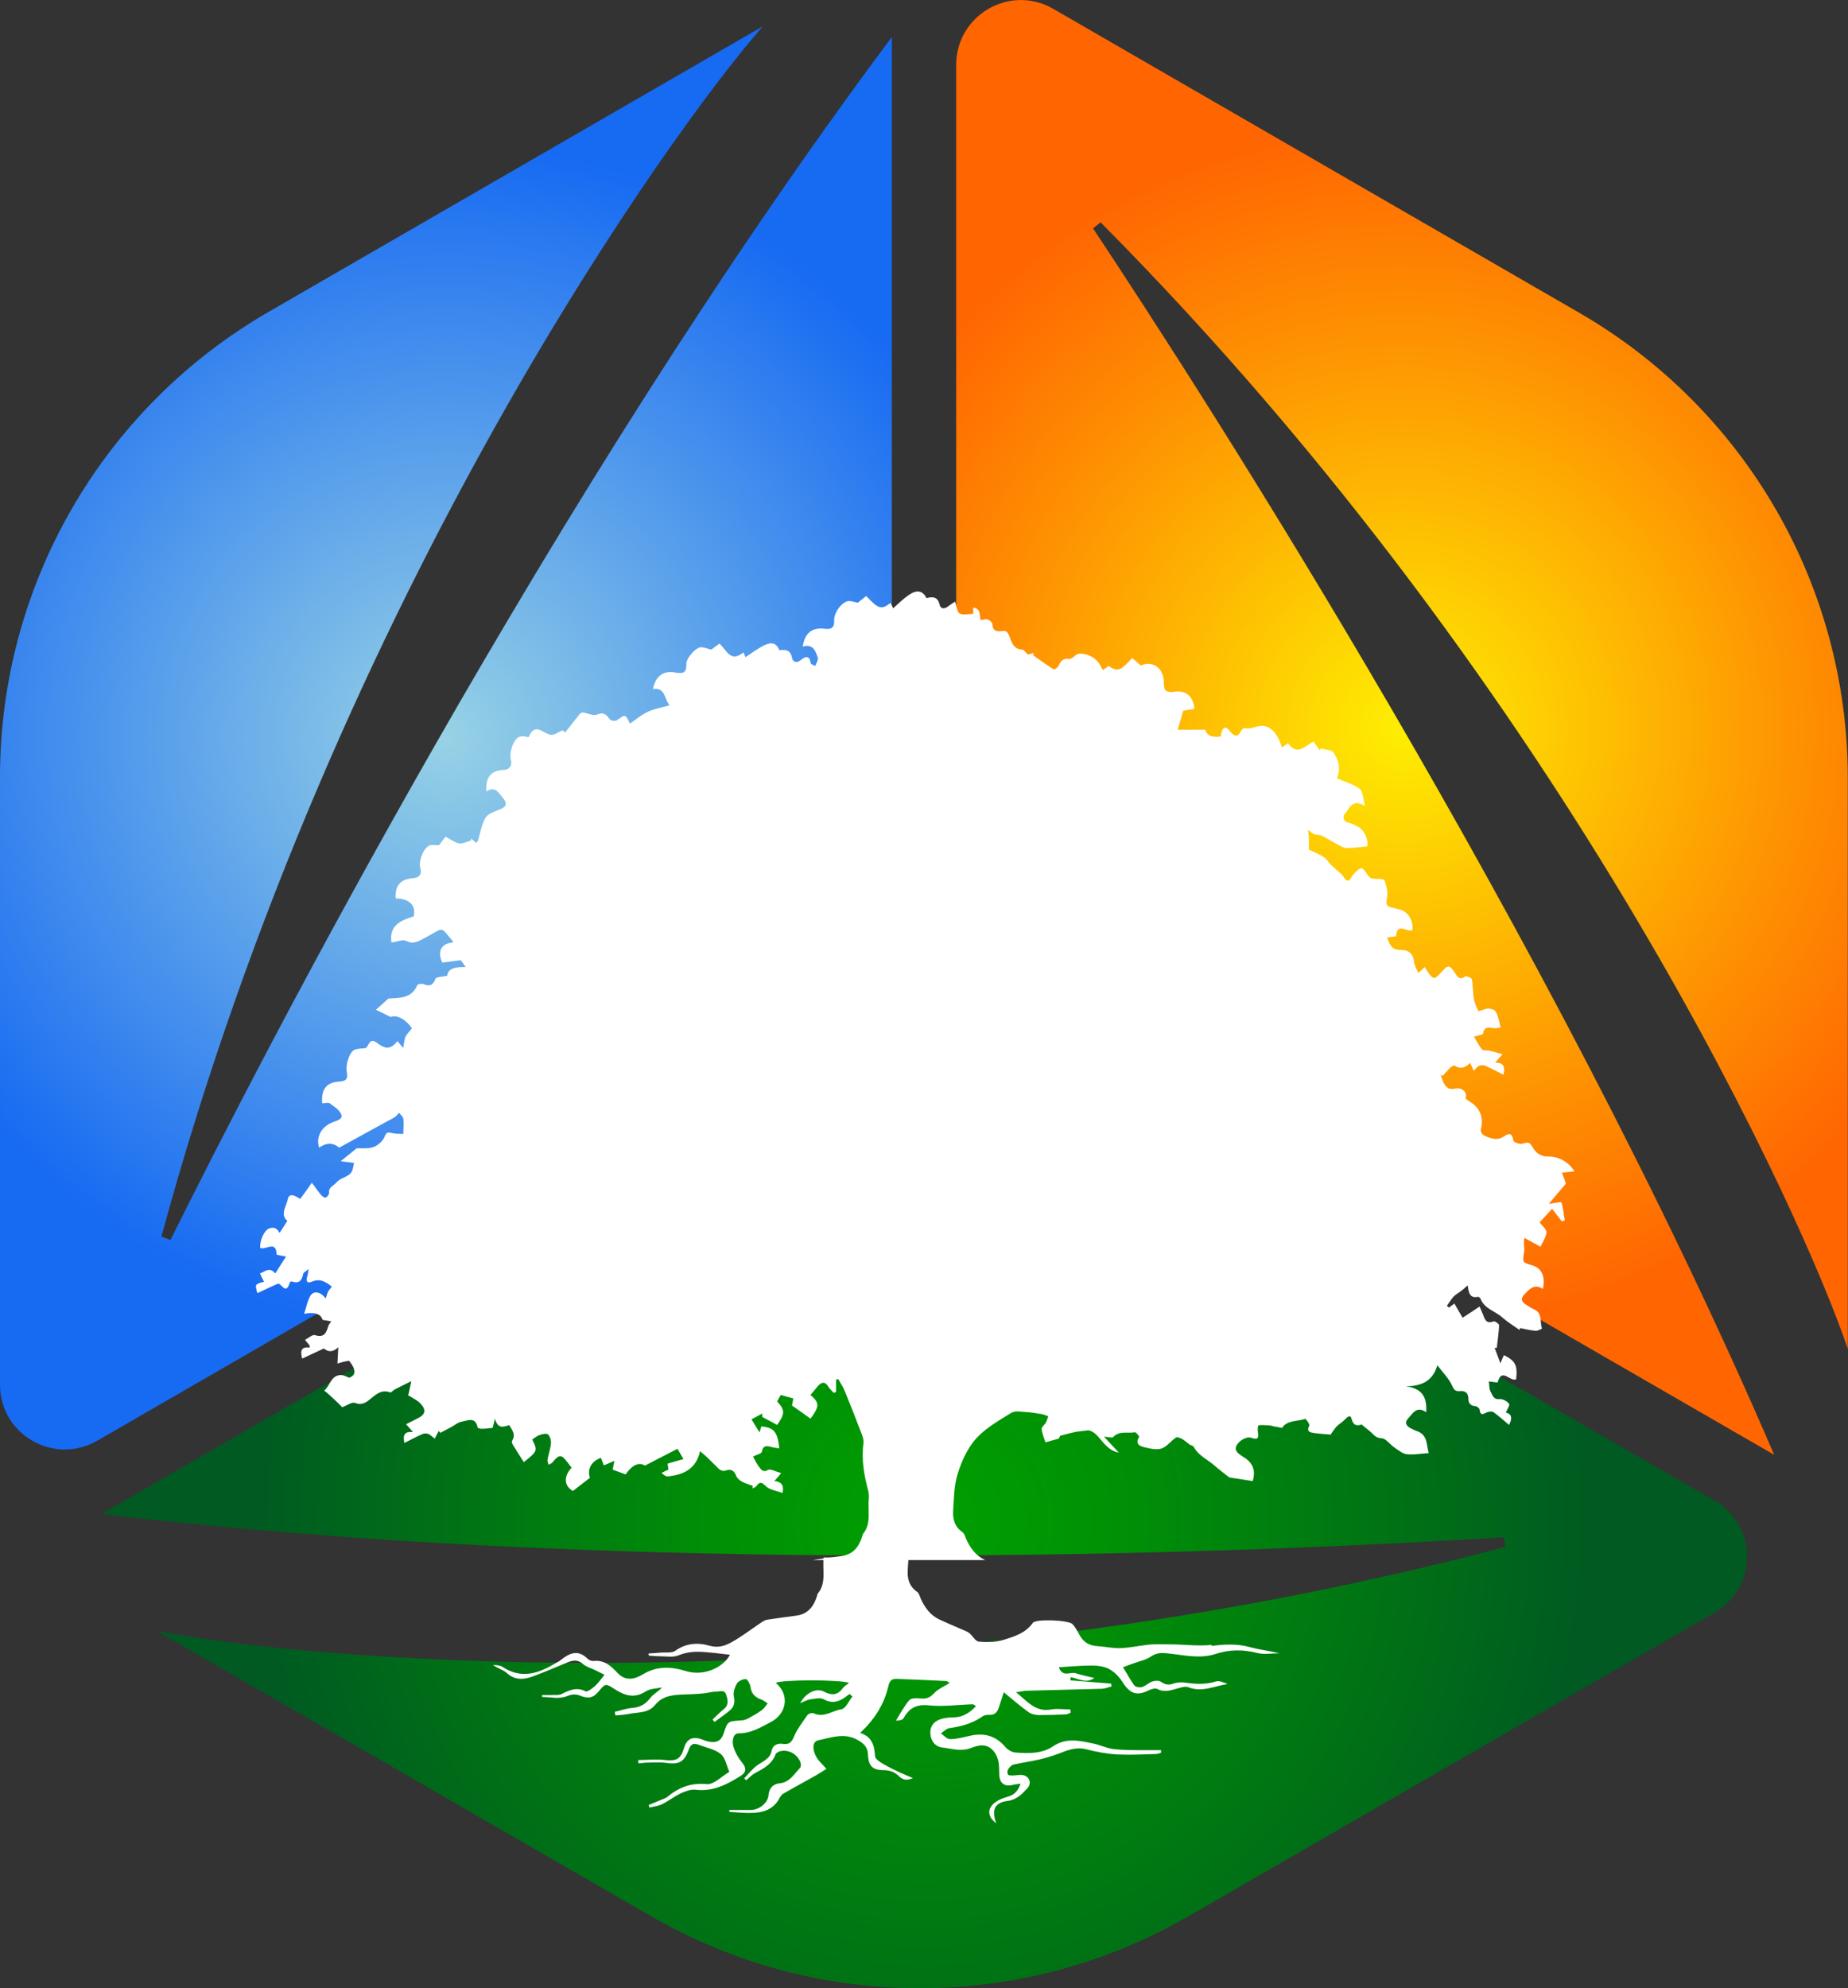 <?xml version="1.0" encoding="UTF-8"?><svg id="uuid-8dabd28b-fe2a-4b52-9416-620bb53c5dc8" xmlns="http://www.w3.org/2000/svg" xmlns:xlink="http://www.w3.org/1999/xlink" viewBox="0 0 85.87 92.37"><rect x="0" y="0" width="85.87" height="92.37" fill="#333333" stroke="none"/><defs><style>.uuid-ca27f38b-e82c-4f69-b0f2-14a9790b8650{fill:url(#uuid-8357923b-8855-4347-b092-5c5c5e160e8b);}.uuid-64ee0db2-2015-4ca7-b653-6afcc97575e7{fill:#fff;}.uuid-6d5fd76e-e7f7-44ed-acc0-5253630fc94c{fill:url(#uuid-31cdb385-ccc8-427b-a08e-9ae7cbad0529);}.uuid-c1ab86a3-37eb-4a89-a4a4-2580f8a5269b{fill:url(#uuid-0d37a3a5-850c-4056-af06-dba617c672f8);}</style><radialGradient id="uuid-31cdb385-ccc8-427b-a08e-9ae7cbad0529" cx="42.93" cy="70.62" fx="42.93" fy="70.62" r="31.1" gradientUnits="userSpaceOnUse"><stop offset=".01" stop-color="#009f00"/><stop offset=".26" stop-color="#009205"/><stop offset=".7" stop-color="#007215"/><stop offset="1" stop-color="#005a22"/></radialGradient><radialGradient id="uuid-0d37a3a5-850c-4056-af06-dba617c672f8" cx="20.72" cy="34.28" fx="20.72" fy="34.28" r="27.59" gradientUnits="userSpaceOnUse"><stop offset="0" stop-color="#97d2e5"/><stop offset="1" stop-color="#176af2"/></radialGradient><radialGradient id="uuid-8357923b-8855-4347-b092-5c5c5e160e8b" cx="65.15" cy="33.8" fx="65.15" fy="33.8" r="28.03" gradientUnits="userSpaceOnUse"><stop offset="0" stop-color="#feee02"/><stop offset=".64" stop-color="#fe9302"/><stop offset=".99" stop-color="#ff6602"/></radialGradient></defs><g id="uuid-f0edde36-f3f9-469e-9e8b-9f846999dae0"><path class="uuid-6d5fd76e-e7f7-44ed-acc0-5253630fc94c" d="M79.65,69.71l-22.72-13.11h0l-14-7.73-14.3,7.66-23.92,13.81c26.42,3.12,55.88,1.66,65.17,1.08l.07,.45c-30.15,7.96-56.88,5.08-62.67,3.9l22.98,13.26c7.72,4.46,17.23,4.46,24.96,0l24.45-14.11c2.01-1.16,2.01-4.05,0-5.21Z"/><path class="uuid-c1ab86a3-37eb-4a89-a4a4-2580f8a5269b" d="M41.44,46.48V1.72C25.52,23.04,12.06,49.28,7.92,57.61l-.42-.16C15.68,27.36,31.53,5.65,35.45,1.22L12.48,14.49C4.76,18.95,0,27.18,0,36.1v28.23c0,2.32,2.5,3.76,4.51,2.61l24.12-13.93s12.27-6.36,12.8-6.52Z"/><path class="uuid-ca27f38b-e82c-4f69-b0f2-14a9790b8650" d="M51.15,10.34c21.97,22.13,32.84,46.72,34.71,52.33v-26.53c0-8.92-4.76-17.15-12.48-21.61L48.94,.41c-2.01-1.16-4.51,.29-4.51,2.61V45.95c.42,.16,12.5,6.91,12.5,6.91l25.51,14.73c-10.51-24.44-26.5-49.22-31.65-56.98l.35-.28Z"/><path class="uuid-64ee0db2-2015-4ca7-b653-6afcc97575e7" d="M56.31,76.42c-.55,.06-1.11,0-1.67-.02-.38,0-.77-.02-1.15,0-.47,.04-.93,.15-1.4,.17-.36,.02-.73-.07-1.09-.09-.39-.02-.67-.19-.85-.54-.09-.17-.19-.35-.32-.49-.18-.18-1.71-.25-1.84-.05-.34,.48-.86,.63-1.36,.79-.36,.12-.77,.11-1.15,.08-.14-.01-.27-.24-.4-.36-.05-.05-.11-.09-.18-.12-.41-.18-.82-.35-1.23-.54-.44-.2-.71-.57-.9-1.01-.04-.1-.07-.22-.15-.28-.37-.25-.47-.62-.44-1.02,.01-.19,.02-.38,.04-.58h-3.95s0,.02,0,.02c-.06,.56,.14,1.17-.28,1.67-.02,.03-.01,.07-.03,.11-.15,.47-.41,.82-.94,.9-.46,.06-.91,.12-1.36,.19-.08,.01-.16,.05-.23,.09-.38,.26-.75,.53-1.14,.78-.4,.25-.78,.49-1.32,.34-.55-.16-1.1-.12-1.6,.24-.16,.11-.44,.06-.67,.08-.18,.02-.37,.03-.56,.04,0,.03,0,.07,.01,.1,.18,.01,.36,.03,.53,.03,.28,0,.59,.06,.84-.04,.43-.18,.85-.19,1.29-.15,.38,.03,.76,.08,1.11,.12-.35,.64-1.26,1-2.04,.76-.68-.21-1.35-.25-2.01,.15-.38,.23-.8,.33-1.17-.06-.31-.33-.62-.62-1.12-.56-.08,.01-.21-.04-.27-.1-.48-.48-.89-.24-1.3,.09-.05,.04-.11,.06-.16,.09-.81,.5-1.63,.78-2.52,.18-.11-.07-.28-.06-.42-.08,.21,.17,.46,.22,.63,.37,.41,.38,.85,.31,1.29,.14,.52-.19,1.03-.42,1.55-.63,.25-.1,.48-.13,.71,.08,.16,.14,.4,.2,.6,.3,.14,.07,.28,.14,.4,.2-.19,.23-.3,.4-.45,.53-.13,.11-.35,.28-.43,.24-.42-.22-.76-.05-1.13,.13-.13,.06-.31,.03-.47,.04-.14,0-.28,0-.42,0,0,.03,0,.06,0,.09,.4,0,.78,.12,1.19-.05,.16-.07,.39-.09,.55-.02,.39,.16,.63,.13,.89-.19,.31-.38,.33-.37,.73-.11,.46,.3,.92,.46,1.46,.11,.2-.13,.5-.13,.75-.18-.18,.2-.4,.3-.53,.47-.22,.3-.48,.45-.85,.48-.27,.02-.54,.12-.81,.18,0,.06,.02,.11,.03,.17,.2-.02,.41-.03,.61-.07,.42-.09,.9-.02,1.22-.41,.4-.49,.95-.48,1.5-.5,.26-.01,.53-.02,.79-.05,.19-.02,.38-.08,.58-.08,.16,0,.37-.11,.45,.17,.08,.25,.11,.47-.13,.66-.18,.14-.34,.31-.51,.47,.03,.04,.06,.07,.09,.11,.24-.18,.5-.35,.73-.55,.18-.16,.23-.36,.17-.63-.04-.18,.04-.43,.14-.6,.07-.12,.27-.21,.41-.21,.08,0,.2,.22,.22,.35,.04,.32,.21,.5,.51,.6,.1,.04,.19,.12,.29,.18-.09,.11-.16,.23-.27,.31-.2,.15-.42,.27-.64,.39-.09,.05-.2,.08-.31,.09-.64,.04-.64,.03-.83,.62-.11,.33-.34,.43-.65,.37-.13-.02-.26-.07-.39-.12-.41-.14-.68,0-.8,.42-.15,.52-.37,.61-.89,.55-.4-.05-.82,0-1.23,0,0,.05,0,.1,0,.15,.14,0,.27-.03,.41-.03,.29,0,.58-.03,.86,.01,.61,.09,.86-.02,1.08-.63,.1-.28,.25-.29,.48-.2,.34,.13,.73,.2,1,.42,.22,.18,.27,.55,.4,.83-.35,.2-.72,.6-1.05,.57-.74-.07-1.3,.15-1.84,.6-.06,.05-.15,.07-.23,.11-.21,.09-.42,.17-.63,.26,.01,.04,.03,.08,.04,.12,.2-.05,.41-.07,.59-.16,.3-.15,.58-.37,.88-.51,.21-.1,.46-.18,.67-.16,.81,.1,1.48-.25,2.12-.66,.22-.14,.26-.34,.05-.59-.18-.22-.33-.48-.41-.75-.07-.23-.04-.62,.25-.62,.57,0,1-.27,1.46-.51,.78-.39,.91-1.29,.26-1.83,.22-.16,3.07-.16,3.4,0-.1,.08-.21,.14-.28,.23-.25,.35-.52,.36-.89,.17-.35-.18-.85,.06-1.1,.54,.2-.08,.33-.16,.48-.18,.21-.03,.46-.09,.62,0,.36,.2,.65,.13,.95-.07,.08-.06,.17-.12,.25-.18,.04,.04,.09,.08,.13,.12-.17,.21-.31,.56-.51,.59-.43,.07-.82,.41-1.29,.19-.07-.03-.24,.01-.29,.08-.23,.33-.48,.65-.63,1.01-.11,.27-.24,.37-.51,.33-.25-.04-.47,.06-.52,.3-.07,.39-.38,.49-.65,.68-.24,.16-.42,.41-.63,.62,.03,.03,.06,.06,.09,.09,.14-.11,.26-.25,.41-.33,.39-.21,.79-.41,.96-.88,.03-.07,.17-.14,.26-.15,.38-.07,.78,.18,.9,.55,.02,.07,.02,.19-.03,.24-.27,.28-.47,.66-.93,.71-.3,.03-.5,.2-.53,.55-.03,.37-.43,.68-.81,.69-.34,0-.68,0-1.01,0,0,.03,0,.06,0,.09,.31,.02,.63,.05,.94,.05,.58,0,1.11-.13,1.4-.71,.04-.07,.1-.15,.17-.19,.5-.29,1.01-.56,1.52-.85,.16-.09,.32-.2,.48-.3-.11-.12-.23-.25-.34-.37-.26-.29-.42-.88-.03-.96,.6-.12,1.21-.37,1.84,0,.28,.16,.45,.33,.46,.67,.02,.51,.21,.72,.71,.72,.31,0,.54,.09,.75,.3,.18,.17,.38,.18,.63,.07-.21-.09-.38-.16-.54-.23-.29-.14-.58-.27-.86-.44-.14-.08-.35-.22-.36-.34-.03-.49-.13-.91-.69-1.09,.67-.63,1.12-1.34,1.31-2.18,.06-.24,.15-.34,.38-.33,.77,.03,1.53,.06,2.3,.1,.05,0,.1,.05,.17,.09-.27,.17-.55,.28-.73,.48-.19,.21-.37,.27-.64,.24-.17-.02-.42-.02-.51,.08-.24,.28-.42,.63-.62,.95,.16,0,.31-.03,.36-.12,.26-.47,.6-.65,1.17-.59,.67,.07,1.36-.03,2.04-.05,.04,0,.08,.04,.15,.09-.3,.31-.61,.51-1.03,.52-.22,0-.44,.02-.64,.09-.3,.11-.48,.34-.45,.68,.03,.35,.25,.6,.57,.63,.43,.05,.85,.2,1.32,.02,.31-.12,.73-.25,1.06,.16,.26,.33,.24,.67,.25,1.03,0,.45,.24,.63,.65,.52,.09-.02,.19-.03,.34-.05-.12,.36-.31,.53-.61,.61-.18,.05-.37,.12-.53,.23-.43,.3-.41,.68,.01,1-.22-.63-.08-.96,.53-1.04,.43-.06,.67-.32,.92-.59,.21-.23,.1-.55-.21-.61-.15-.03-.31,.02-.47,.02-.08,0-.19,0-.22-.04-.04-.06-.04-.18,0-.24,.06-.1,.16-.21,.26-.23,.39-.09,.78-.14,1.17-.23,.31-.07,.63-.17,.93-.28,.41-.16,.8-.32,1.27-.2,.47,.12,.95,.21,1.43,.24,.61,.03,1.21,0,1.82-.02,.08,0,.15-.04,.23-.06,0-.04,0-.08,0-.12-.31,0-.61,0-.92,0-.44,0-.87,0-1.3-.05-.32-.04-.63-.2-.95-.26-.63-.13-1.24-.28-1.86,.14-.51,.34-1.14,.33-1.74,.28-.16-.01-.35-.12-.46-.25-.46-.54-1.01-.68-1.68-.52-.3,.07-.6,.15-.9,.15-.14,0-.28-.17-.42-.27,.13-.08,.25-.22,.39-.24,.54-.08,1.05-.21,1.5-.52,.09-.07,.23-.11,.34-.1,.28,.02,.4-.13,.47-.37,.07-.21,.14-.42,.22-.68,.43,.35,.78,.66,1.16,.93,.13,.09,.31,.13,.48,.13,.41,0,.83-.01,1.24-.03,.08,0,.16-.05,.23-.08,0-.05-.01-.1-.02-.15-.29,0-.59-.05-.88,0-.72,.14-1.1-.36-1.64-.8,.24-.03,.38-.07,.53-.07,1.15-.03,2.29-.06,3.44-.09,.16,0,.31-.07,.47-.11,0-.04-.02-.09-.02-.13l-1.89-.15c0-.05,0-.1,.01-.15,.35,.06,.71,.32,1.1,.04-.31-.08-.59-.13-.86-.22-.24-.09-.61,.22-.79-.28,.54-.03,1.02-.08,1.5-.08,.28,0,.59,.03,.83,.16,.25,.13,.48,.37,.63,.61,.34,.54,.67,.66,1.22,.38,.12-.06,.31-.11,.4-.06,.34,.18,.64,.05,.95-.03,.16-.04,.35-.11,.49-.05,.64,.25,1.21-.06,1.82-.15-.18-.07-.39-.17-.54-.12-.5,.16-.98,.12-1.48,.05-.16-.02-.35,0-.5,.05-.22,.08-.38,.05-.57-.08-.09-.07-.28-.06-.4-.02-.17,.06-.31,.2-.48,.26-.11,.03-.3,0-.36-.07-.19-.26-.34-.55-.53-.85,.19-.07,.34-.13,.49-.18,.26-.1,.55-.15,.78-.3,.24-.17,.46-.2,.75-.17,.76,.07,1.52,.28,2.29,.03,.64-.21,1.28-.21,1.94-.04,.32,.08,.68,.01,1.02,.01-.45-.11-.91-.16-1.35-.28-.61-.17-1.19-.14-1.81-.06Z"/><path class="uuid-64ee0db2-2015-4ca7-b653-6afcc97575e7" d="M18.96,64.82c.24,.15,.44,.24,.57,.38,.3,.32,.24,.53-.17,.72-.16,.08-.32,.16-.49,.25,.12,.13,.2,.23,.32,.36-.36-.03-.49,.1-.4,.51,.3-.15,.56-.29,.83-.41,.08-.04,.2-.04,.28-.01,.1,.04,.18,.13,.3,.22,.08-.15,.13-.26,.19-.36,.02,.03,.05,.06,.07,.09,.17-.09,.34-.18,.51-.27,.16-.09,.31-.22,.48-.25,.28-.05,.64-.24,.74,.26,0,.04,.12,.07,.18,.07,.16,0,.33-.02,.52-.04,.02-.08,.05-.19,.11-.43,.13,.5,.41,.38,.66,.3,.15,.24,.31,.44,.14,.72-.03,.04,0,.14,.03,.19,.16,.27,.34,.54,.51,.81,.64-.51,.65-.53,.39-1.05,.11-.07,.22-.17,.34-.21,.12-.04,.32-.09,.39-.03,.1,.09,.15,.28,.14,.42-.02,.26-.12,.51-.16,.77-.01,.07,.03,.15,.05,.22,.07-.04,.15-.06,.19-.12,.31-.37,.4-.37,.69,.01,.06,.08,.13,.17,.19,.25-.38,.4-.35,.85,.06,1.08,.27-.21,.53-.41,.79-.61-.13-.41,.06-.76,.51-.93,.05,.12,.09,.23,.14,.35,.16-.07,.3-.13,.49-.21-.04,.2-.07,.33-.08,.41,.22,.08,.41,.15,.6,.22q.47-.67,.9-.41c.5-.26,.98-.51,1.51-.78,.06,.1,.15,.26,.28,.48-.27,.07-.5,.14-.74,.21,.01,.1,.03,.19,.04,.28-.12,.05-.22,.1-.32,.15,.11,.11,.22,.18,.32,.16,.7-.08,1.28-.33,1.47-1.17,.34,.28,.6,.56,.87,.82,.07,.07,.21,.12,.29,.09,.29-.11,.43,0,.53,.26,.04,.1,.16,.19,.26,.25,.16,.08,.33,.13,.5,.19,0,.04-.01,.08-.02,.12,.06-.03,.14-.05,.18-.1,.15-.2,.23-.22,.44-.01,.18,.18,.5,.22,.78,.32,.09-.41-.1-.52-.38-.55,.1-.11,.19-.21,.32-.37-.26-.07-.5-.21-.61-.15-.22,.13-.31,0-.39-.1-.13-.16-.22-.35-.31-.52,.17-.09,.39-.13,.41-.22,.06-.32,.24-.28,.46-.22,.11,.03,.22,.04,.35,.06-.08-.77-.24-.96-.83-1.02-.03,.1-.06,.19-.09,.28-.12-.2-.22-.36-.37-.61,.15-.08,.33-.17,.5-.27,0,.05,0,.1,0,.16,.23,.12,.46,.25,.69,.37,.37-.52,.37-.69,0-1.09,.06-.11,.12-.22,.17-.3,.2,.06,.37,.1,.58,.16-.01,.08-.03,.2-.06,.33,.29,.2,.58,.4,.86,.61,.43-.58,.42-.74,0-1.1,.12-.14,.23-.28,.35-.42,.18-.2,.34-.21,.49,.05,.06,.1,.16,.18,.24,.27,.04-.01,.07-.03,.11-.04v-.58s.07-.01,.1-.02c.11,.2,.24,.39,.32,.6,.26,.64,.52,1.29,.76,1.93,.06,.15,.11,.31,.09,.46-.1,.75,.03,1.47,.22,2.19,.03,.12,.04,.24,.03,.36-.06,.56,.14,1.17-.28,1.67-.02,.03-.01,.07-.03,.11-.15,.47-.41,.82-.94,.9-.46,.06-.91,.12-1.36,.19,0,0,0,0,0,0h8.03s0,0-.01,0c-.44-.2-.71-.57-.9-1.01-.04-.1-.07-.22-.15-.28-.37-.25-.47-.62-.44-1.02,.04-.57,.04-1.16,.21-1.7,.18-.58,.45-1.18,.85-1.63,.44-.49,1.06-.84,1.64-1.2,.16-.1,.42-.06,.64-.04,.27,.01,.53,.06,.79,.1,.1,.02,.19,.07,.29,.1-.04,.1-.06,.2-.11,.29-.06,.11-.21,.21-.2,.3,.02,.22,.12,.43,.18,.62,.2-.06,.37-.1,.61-.17,.02-.03,.07-.12,.08-.14,.28-.07,.5-.13,.72-.18,.16-.02,.32-.04,.59-.07,.52,.1,.69,.91,1.41,1.04-.24-.26-.43-.46-.69-.74,.23,.01,.37,.06,.42,.02,.29-.32,.68-.16,1.02-.23,.05,0,.21,.19,.19,.22-.22,.37,.09,.44,.3,.49,.24,.06,.54,.12,.76,.04,.24-.09,.42-.35,.65-.5,.06-.04,.21,.02,.3,.07,.12,.07,.22,.17,.33,.25,.06,.04,.17,.05,.2,.11,.22,.42,.67,.6,1,.9,.25,.22,.52,.41,.65,.52,.45,.07,.77,.12,1.09,.17,.13-.43,.04-.77-.3-1.03-.12-.09-.25-.15-.36-.25-.07-.06-.14-.16-.13-.24,.02-.28,.47-.58,.73-.49,.3,.11,.35,0,.3-.27-.02-.1,0-.3,.03-.31,.15-.03,.31,0,.46,0,.09,0,.17,.03,.26,.05,.12,.02,.23,.04,.37,.07,.24-.37,.7-.29,1.08-.42,.03,0,.22,.25,.19,.31-.15,.29,.04,.32,.23,.35,.25,.03,.51,.05,.76,.07,.09-.13,.17-.26,.27-.37,.11-.12,.27-.2,.38-.32,.11-.12,.27-.26,.32-.05,.09,.36,.29,.33,.47,.27,.16,.13,.27,.23,.39,.32,.16,.13,.25,.31,.53,.32,.2,0,.39,.28,.59,.42,.18,.12,.37,.29,.58,.32,.32,.04,.66-.03,1.03-.05-.12-.35-.02-.85-.57-1.03-.1-.03-.2-.09-.3-.14-.2-.11-.25-.27-.09-.44,.22-.23,.39-.6,.84-.29,.05-.72-.21-1.11-.94-1.2,.7-.02,1.23-.21,1.46-.98,.27,.36,.53,.61,.67,.92,.09,.19,.14,.3,.37,.28,.25-.03,.4,.09,.4,.35,0,.23,.11,.33,.33,.35,.07,0,.19,.1,.19,.16,.04,.32,.19,.19,.35,.12,.09-.03,.23-.05,.3,0,.25,.18,.47,.38,.72,.59,.2-.39,.06-.53-.15-.57,.06-.15,.2-.35,.15-.41-.09-.12-.29-.23-.43-.22-.3,.04-.34-.19-.43-.35-.07-.13-.05-.3-.08-.47,.15,.02,.28,.04,.41,.05,.18-.72,.58-.02,.86-.15,.07-.64-.03-.86-.57-1.12-.04,.09-.09,.2-.16,.38-.13-.34-.2-.53-.27-.72,.03,0,.06,0,.1,0,.04-.35,.09-.7,.11-1.05,0-.06-.2-.2-.26-.18-.36,.14-.41-.12-.5-.34-.04-.1-.08-.19-.15-.35-.28,.19-.52,.35-.79,.52-.13-.23-.26-.44-.38-.66-.1,.07-.17,.13-.25,.19-.03-.03-.07-.06-.1-.08,.11-.15,.2-.31,.32-.44,.1-.1,.24-.17,.35-.26,.09-.06,.16-.14,.3-.25,.04,.36,.11,.61,.48,.53,.03,0,.09,.04,.11,.08,.18,.48,.69,.58,1.02,.88,.25,.22,.53,.39,.8,.58,0-.03,.01-.06,.02-.09,.25,.05,.49,.11,.74,.13,.09,0,.28-.1,.28-.11-.11-.31,.04-.73-.39-.9-.13-.05-.25-.15-.37-.22-.2-.12-.23-.28-.07-.45,.24-.25,.47-.53,.87-.27,.13-.58-.06-.96-.48-1.09-.48-.14-.47-.14-.39-.64,.02-.13-.01-.27-.01-.4,0-.09,.01-.17,.02-.24,.26,.14,.48,.26,.75,.41,.1-.21,.25-.43,.28-.66,.01-.14-.19-.3-.32-.47,.18-.2,.37-.4,.58-.63,.18,.24,.32,.41,.45,.58,.05-.01,.09-.03,.14-.04-.05-.28-.07-.57-.16-.84-.01-.04-.38,.05-.58,.07,.26-.31,.52-.63,.79-.94-.05-.16-.11-.32-.18-.51,.22-.02,.38-.04,.58-.06-.32-.5-.79-.7-1.25-.69-.4,0-.59-.25-.7-.44-.16-.28-.26-.21-.48-.15-.12,.03-.4-.07-.41-.15-.08-.5-.31-.25-.53-.14-.1,.05-.24,.08-.35,.06-.17-.03-.35-.08-.5-.17-.08-.04-.16-.2-.13-.28,.13-.49-.02-.96-.44-1.23-.09-.06-.18-.12-.27-.19,.1-.29-.15-.54-.52-.46-.27,.06-.39-.08-.49-.26-.07-.12-.1-.26-.15-.39,.03,.02,.07,.04,.1,.05,.12-.13,.23-.26,.35-.38,.05-.05,.17-.11,.21-.09,.28,.19,.5,.08,.71-.13,.06,.13,.11,.23,.17,.37,.1-.1,.17-.2,.26-.24,.08-.03,.21-.03,.29,.01,.27,.12,.53,.26,.83,.41,.1-.43-.05-.57-.39-.56,.11-.13,.2-.22,.35-.39-.25-.07-.44-.13-.63-.17-.11-.02-.26,.01-.32-.05-.15-.17-.25-.39-.38-.6,.19-.06,.41-.08,.42-.13,.05-.39,.32-.27,.55-.26,.09,0,.18-.02,.27-.03-.17-.75-.21-.84-.53-.88-.14-.02-.3,.07-.5,.12-.06-.14-.17-.34-.21-.55-.06-.31-.04-.63-.1-.94-.01-.06-.26-.16-.32-.12-.25,.18-.34,.02-.45-.15-.28-.41-.32-.41-.65-.05-.33,.36-.36,.36-.65-.05-.04-.06-.07-.12-.11-.19-.1,.09-.19,.16-.31,.27-.08-.2-.18-.35-.19-.51-.04-.4-.29-.57-.63-.56-.42,.01-.51-.25-.63-.58,.16-.02,.29-.03,.42-.05,.04-.69,.52-.16,.76-.29,.05-.42-.18-.83-.55-.94-.13-.04-.26-.07-.39-.1-.22-.05-.31-.12-.25-.4,.06-.27,0-.6-.11-.87-.03-.08-.35-.06-.54-.08-.1,0-.18-.09-.25-.19-.26-.38-.29-.38-.61-.05-.05,.05-.1,.11-.13,.17-.1,.19-.2,.24-.34,.03-.05-.08-.12-.16-.19-.22-.15-.14-.31-.27-.46-.42-.1-.1-.17-.24-.28-.31-.22-.14-.46-.24-.71-.36,0-.14,0-.31,0-.48,0-.15-.03-.29-.04-.44,.09,.07,.18,.16,.28,.2,.11,.04,.25,.02,.35,.07,.27,.14,.53,.3,.79,.44,.12,.07,.26,.14,.39,.14,.3,0,.61-.05,.94-.08,.06-.32-.13-.76-.44-.92-.14-.07-.28-.15-.43-.18-.28-.06-.26-.31-.17-.41,.22-.25,.35-.74,.94-.36-.1-.35-.1-.69-.25-.8-.3-.22-.69-.33-1.06-.49,.19-.44,.08-.86-.16-1.2-.09-.13-.38-.13-.59-.19-.01,.03-.02,.06-.04,.09-.1-.13-.2-.27-.3-.41-.39,.22-.77,.67-1.18,.08-.1,.07-.18,.13-.29,.2-.16-.61-.5-.99-.89-1.01-.28-.02-.54,.19-.84,.1-.03-.01-.11,.06-.14,.1-.19,.38-.36,.3-.58,0-.14-.18-.3-.14-.35,.1-.02,.07-.03,.14-.04,.2-.45,.05-.63-.05-.72-.32h-1.28c.1-.32,.18-.6,.26-.88,.18-.03,.35-.06,.52-.09-.05-.59-.41-.88-.96-.79-.33,.05-.47-.07-.46-.38,.02-.7-.5-1.1-1.07-.84-.13-.12-.27-.23-.4-.35-.56,.61-.68,.65-1.1,.37-.08,.06-.16,.12-.26,.19-.04-.07-.08-.12-.1-.17-.16-.37-.65-.65-1.05-.58-.08,.01-.14,.09-.22,.14-.06,.04-.14,.11-.19,.1-.28-.06-.4,.09-.5,.31-.04,.08-.2,.19-.23,.17-.33-.21-.65-.44-.96-.66,.02-.03,.03-.07,.05-.1-.1,.02-.21,.05-.29,.07-.1-.09-.18-.23-.27-.23-.41-.02-.49-.37-.59-.62-.08-.21-.16-.27-.35-.24-.25,.04-.43-.02-.44-.33,0-.08-.13-.18-.22-.21-.09-.03-.21,.02-.32,.03-.08-.22,.03-.53-.35-.58v.29c-.23,0-.47,.07-.63-.02-.12-.07-.14-.33-.21-.55-.14,.09-.25,.16-.35,.24-.17,.12-.33,.09-.37-.1-.09-.37-.32-.38-.61-.3-.17-.35-.44-.41-.82-.15-.26,.18-.49,.41-.73,.62-.03-.06-.07-.15-.12-.25-.43,.33-.56,.29-1.13-.32-.15,.12-.29,.23-.39,.31-.18-.03-.3-.08-.42-.08-.3,.02-.7,.53-.68,.91,.02,.36-.17,.42-.45,.38-.57-.07-.92,.2-1.01,.83,.47-.14,.6,.2,.7,.52,.03,.1-.07,.25-.12,.38-.07-.04-.2-.08-.21-.13-.07-.41-.27-.3-.48-.13-.2,.16-.36,.05-.39-.12-.07-.38-.31-.38-.59-.35-.13-.35-.37-.41-.78-.19-.28,.15-.53,.34-.79,.51-.01-.03-.05-.12-.1-.22-.6,.5-.78-.12-1.11-.41-.15,.11-.29,.21-.38,.28-.2-.05-.34-.11-.49-.11-.21,0-.68,.5-.67,.78,.02,.47-.21,.44-.55,.39-.53-.09-.88,.18-1,.77,.57-.08,.52,.44,.77,.76-.37,.1-.71,.16-1.01,.3-.3,.14-.56,.36-.83,.55-.21-.45-.21-.44-.6-.16-.07,.05-.28,.03-.33-.04-.16-.2-.27-.36-.6-.22-.18,.07-.44-.07-.67-.1-.05,0-.13,.06-.17,.12-.21,.26-.42,.53-.64,.81-.02-.02-.1-.08-.12-.1-.21,.09-.39,.23-.54,.21-.36-.05-.74-.61-1.03,.1,0,0-.02,0-.03,.01-.14-.04-.28-.06-.4-.02-.27,.09-.5,.73-.4,1.08,.07,.25-.07,.45-.31,.46-.6,.01-.88,.33-.83,1,.4-.26,.55,.04,.76,.29,.22,.26,.18,.42-.12,.54-.24,.1-.56,.19-.68,.39-.19,.32-.24,.72-.36,1.08,0,.03-.04,.05-.07,.09-.09-.07-.17-.14-.24-.21,0,.03,0,.07,0,.1-.19,.05-.39,.16-.56,.13-.21-.04-.4-.19-.63-.31-.11,.15-.23,.31-.3,.4-.2,0-.32-.03-.42,0-.3,.11-.54,.72-.45,1.06,.08,.27-.04,.45-.33,.47-.59,.04-.86,.35-.81,.94,.64,.01,.95,.33,.83,.84-.82,.22-1.13,.58-1.03,1.21,.24-.03,.53-.16,.7-.07,.35,.18,.59-.02,.82-.13,.97-.49,.69-.61,1.33,.14,.01,.01,0,.04,0,.06-.54,.04-.73,.41-.49,.93,.27-.03,.54-.07,.86-.11,.03,.04,.1,.14,.23,.32-.47-.01-.82,.05-.86,.4-.23,.06-.51,.05-.55,.15-.12,.31-.27,.36-.56,.24-.07-.03-.25,0-.28,.05-.27,.63-.84,.59-1.34,.62-.21,.19-.4,.36-.58,.52,.24,.12,.42,.21,.68,.34,.32-.14,.77,.18,.99,.53-.1,.13-.22,.24-.29,.37-.07,.14-.07,.31-.12,.54-.12-.15-.19-.23-.26-.32-.31,.37-.53,.4-.94,.09-.21-.16-.31-.13-.42,.08-.04,.07-.09,.14-.1,.15-.22,.03-.39,.02-.53,.08-.23,.08-.43,.68-.37,1.01,.07,.34-.02,.45-.34,.47-.59,.03-.85,.34-.8,1.01,.12,0,.27-.05,.35,0,.2,.14,.44,.3,.53,.5,.1,.21-.14,.29-.34,.36-.56,.19-.85,.7-.68,1.2,.32-.23,.64-.25,.93,0,.73-.4,1.44-.79,2.15-1.18,.15-.08,.31-.16,.45-.25,.07-.05,.12-.13,.18-.19,.07,.09,.18,.17,.2,.27,.03,.2,0,.4,0,.71-.17,0-.35,0-.53-.04-.18-.04-.26-.05-.34,.17-.08,.2-.3,.4-.51,.48-.26,.09-.57,.05-.79,.06-.25,.2-.45,.37-.74,.6,.27,.03,.43,.06,.62,.08-.02,.1-.04,.19-.06,.28-.09,.39-.54,.36-.76,.63-.13,.16-.37,.2-.34,.49,0,.07-.09,.19-.16,.21-.05,.02-.17-.07-.22-.13-.14-.17-.27-.36-.42-.56-.24,.34-.38,.54-.54,.75-.23-.14-.51-.31-.58,.02-.07,.34-.37,.71-.02,1-.14,.22-.24,.39-.36,.56q-.18-.34-.5-.2c-.22,.1-.43,.56-.4,.9,.26,.11,.75-.38,.76,.31,.14,.03,.26,.06,.44,.09-.18,.28-.33,.51-.5,.78-.29-.33-.49-.06-.71,0,.06,.13,.12,.27,.19,.39-.43,.11-.43,.12-.31,.53,.32-.15,.63-.3,.95-.44,.17-.03,.38,.57,.56-.07,0-.02,.07-.04,.1-.03,.34,.12,.46-.07,.52-.36,.01-.06,.11-.1,.25-.22-.03,.19-.04,.28-.07,.36-.06,.2,0,.32,.21,.23,.39-.17,.66,0,.94,.23-.07,.09-.14,.16-.18,.24-.04,.08-.06,.18-.11,.31-.21-.31-.55-.38-.7-.14-.15,.24-.19,.54-.3,.85q.73-.14,.86,.28c.12,.02,.24,.04,.4,.07-.07,.11-.12,.16-.14,.23-.09,.3-.19,.55-.61,.41-.12-.04-.31,.14-.47,.22,.08,.09,.15,.18,.22,.27,0,.01,0,.04-.01,.09-.35-.05-.45,.11-.34,.51,.35-.16,.67-.31,1.01-.47q.32,.28,.67-.06c-.01,.24-.03,.48-.04,.76,.12-.03,.2-.06,.27-.08,.09-.02,.18-.03,.27-.05q.5,.62,0,.79c-.15-.07-.31-.15-.46-.12-.4,.07-.43,.5-.7,.72,.1,.04,.82,.73,.84,.77,.2-.07,.45-.26,.6-.2,.33,.13,.55-.05,.73-.2,.28-.23,.52-.43,.9-.29,.04,.02,.13-.09,.2-.13,.24-.12,.47-.24,.78-.39-.06,.3-.1,.48-.12,.57Zm51.61-7.68h0c-.17-.01-.34-.03-.54-.04,.2,.02,.37,.03,.54,.04Z"/></g></svg>